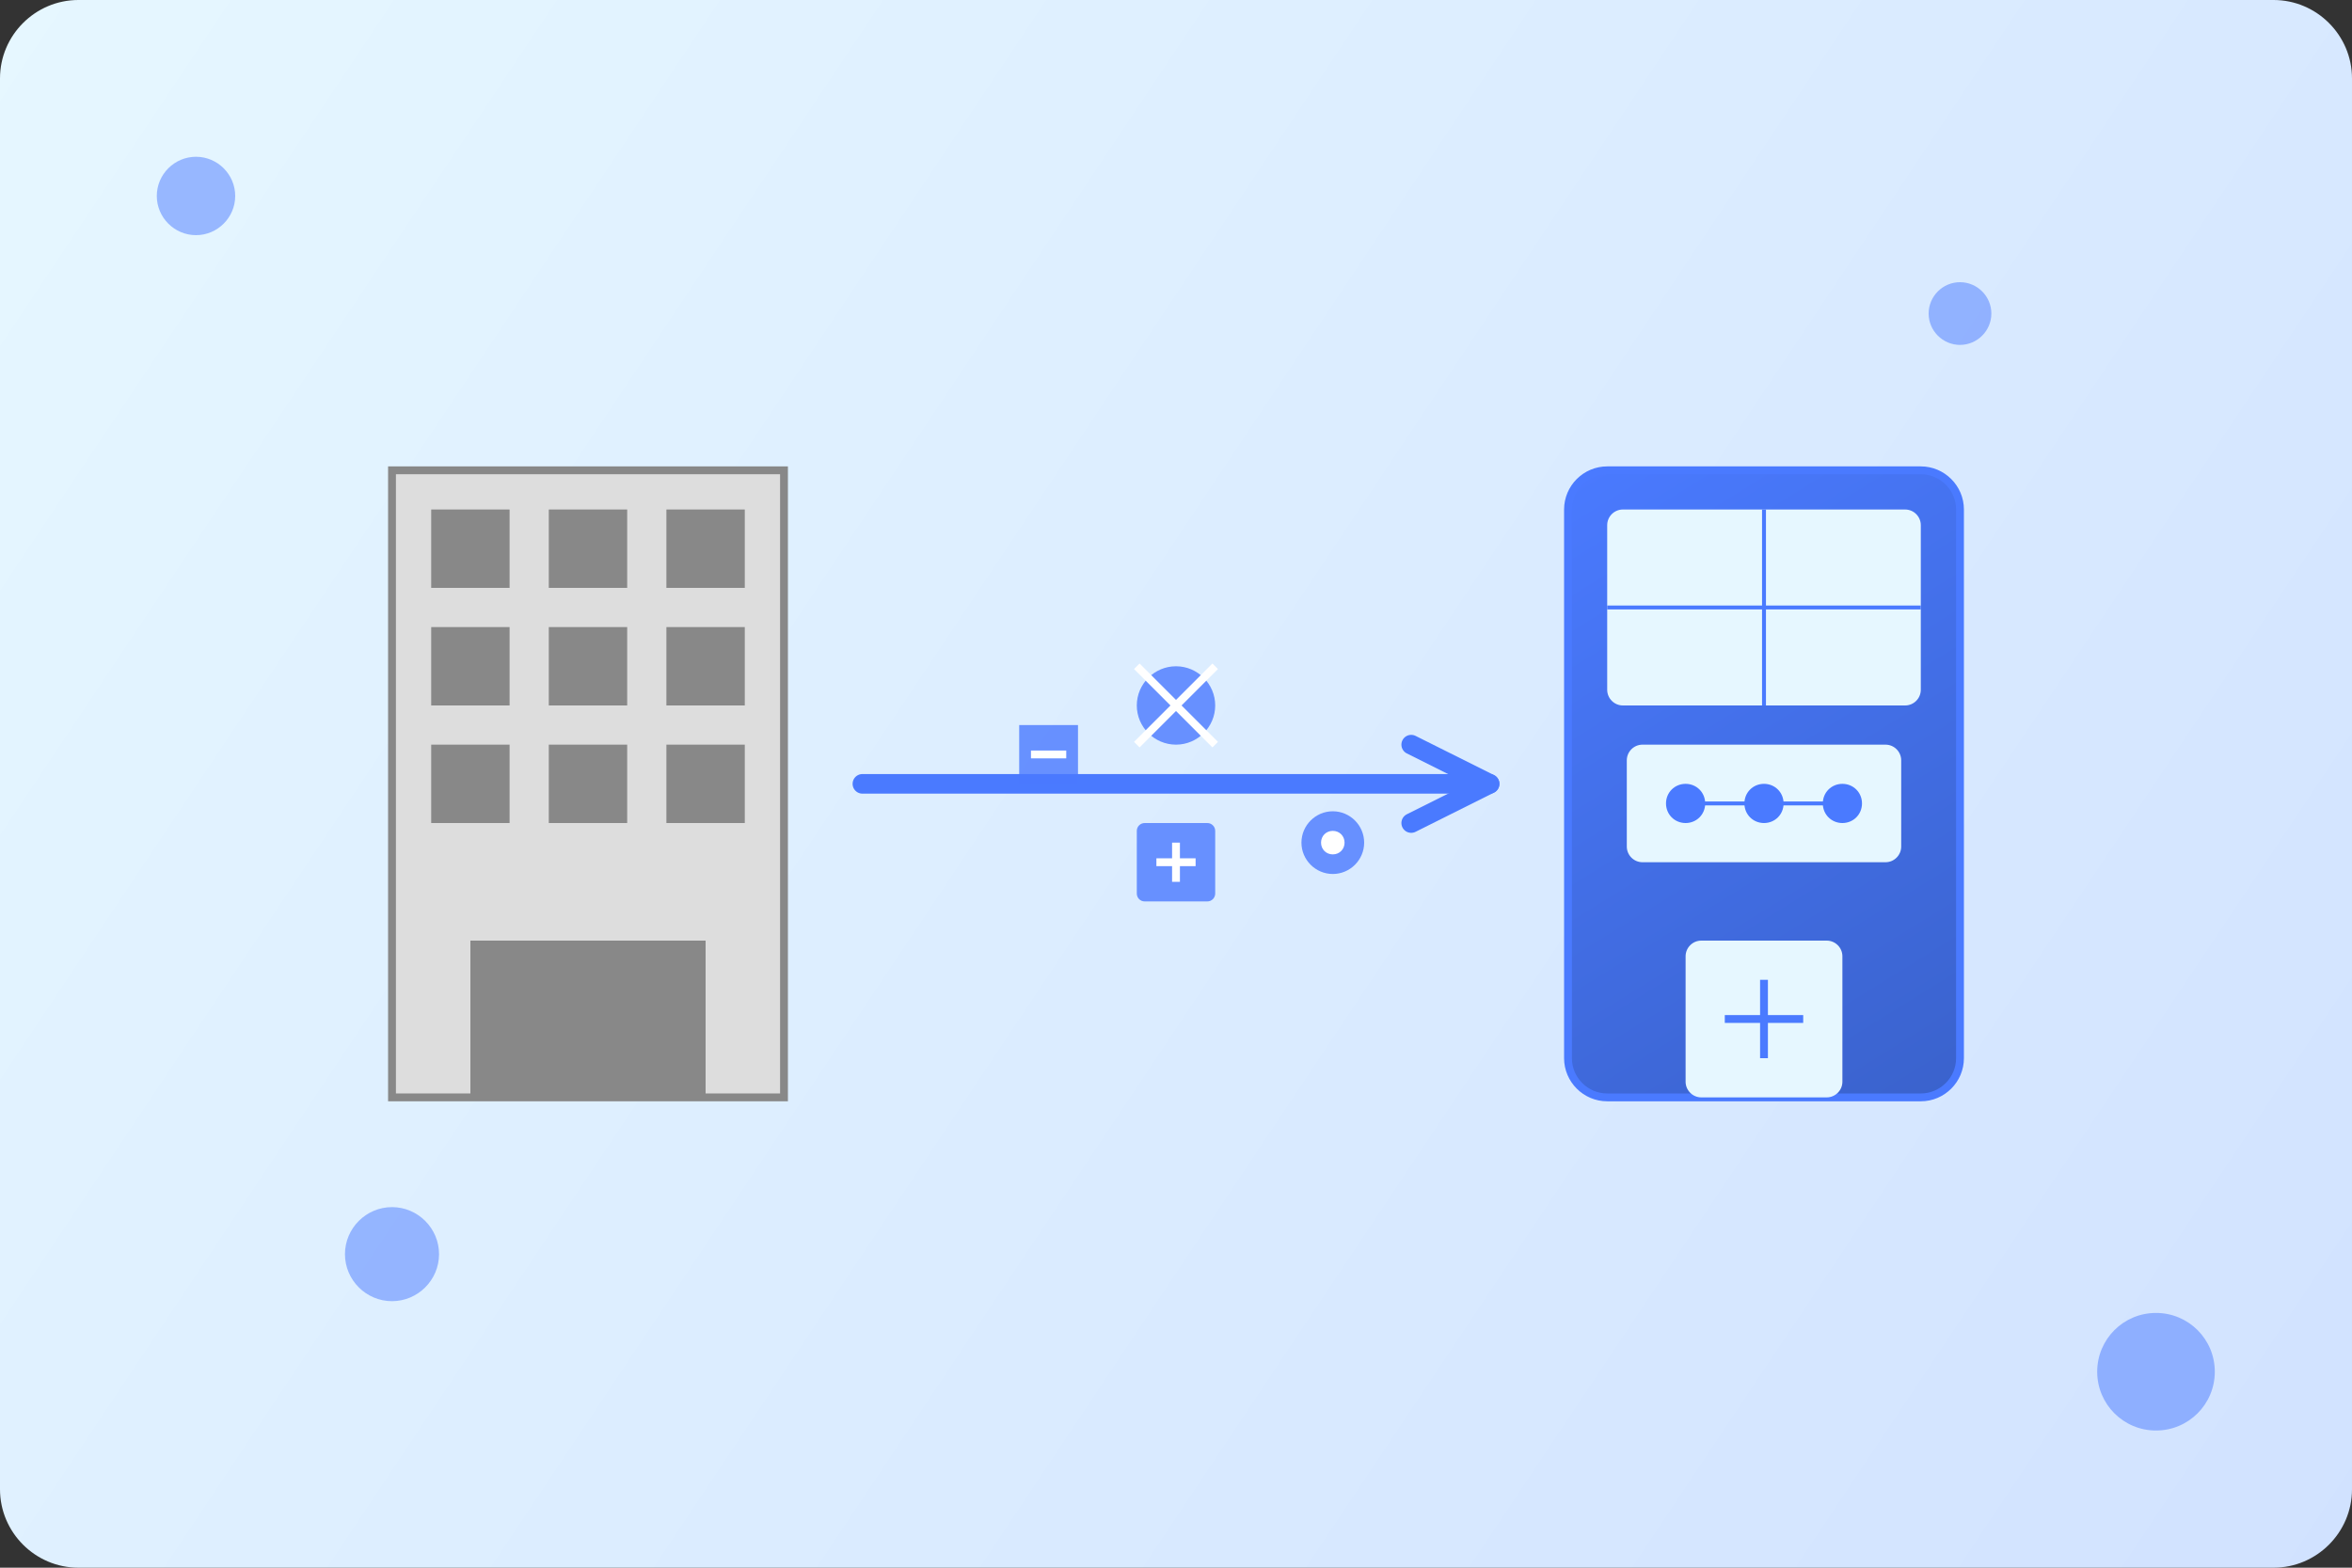<svg version="1.2" xmlns="http://www.w3.org/2000/svg" viewBox="0 0 600 400" width="600" height="400">
	<rect x="0" y="0" width="600" height="400" fill="#333333" stroke="none"/>
	<title>article1</title>
	<defs>
		<linearGradient id="g1" x2="1" gradientUnits="userSpaceOnUse" gradientTransform="matrix(600,400,-368.556,552.834,0,0)">
			<stop offset="0" stop-color="#e6f7ff"/>
			<stop offset="1" stop-color="#d1e2ff"/>
		</linearGradient>
		<linearGradient id="g2" x2="1" gradientUnits="userSpaceOnUse" gradientTransform="matrix(100,160,-143.145,89.466,400,120)">
			<stop offset="0" stop-color="#4a7aff"/>
			<stop offset="1" stop-color="#3a62cc"/>
		</linearGradient>
	</defs>
	<style>
		.s0 { fill: url(#g1) } 
		.s1 { fill: #dddddd;stroke: #888888;stroke-width: 2 } 
		.s2 { fill: #888888 } 
		.s3 { fill: #000000;stroke: #4a7aff;stroke-linecap: round;stroke-width: 5 } 
		.s4 { fill: none;stroke: #4a7aff;stroke-linecap: round;stroke-linejoin: round;stroke-width: 5 } 
		.s5 { opacity: .8;fill: #4a7aff } 
		.s6 { fill: #000000;stroke: #ffffff;stroke-width: 2 } 
		.s7 { fill: #ffffff } 
		.s8 { fill: url(#g2);stroke: #4a7aff;stroke-width: 2 } 
		.s9 { fill: #e6f7ff } 
		.s10 { fill: #000000;stroke: #4a7aff } 
		.s11 { fill: #4a7aff } 
		.s12 { fill: #000000;stroke: #4a7aff;stroke-width: 2 } 
		.s13 { opacity: .5;fill: #4a7aff } 
	</style>
	<path fill-rule="evenodd" class="s0" d="m20 0h560c11 0 20 9 20 20v360c0 11-9 20-20 20h-560c-11 0-20-9-20-20v-360c0-11 9-20 20-20z"/>
	<g>
		<g>
			<path fill-rule="evenodd" class="s1" d="m100 120h100v160h-100z"/>
			<path fill-rule="evenodd" class="s2" d="m110 130h20v20h-20z"/>
			<path fill-rule="evenodd" class="s2" d="m140 130h20v20h-20z"/>
			<path fill-rule="evenodd" class="s2" d="m170 130h20v20h-20z"/>
			<path fill-rule="evenodd" class="s2" d="m110 160h20v20h-20z"/>
			<path fill-rule="evenodd" class="s2" d="m140 160h20v20h-20z"/>
			<path fill-rule="evenodd" class="s2" d="m170 160h20v20h-20z"/>
			<path fill-rule="evenodd" class="s2" d="m110 190h20v20h-20z"/>
			<path fill-rule="evenodd" class="s2" d="m140 190h20v20h-20z"/>
			<path fill-rule="evenodd" class="s2" d="m170 190h20v20h-20z"/>
			<path fill-rule="evenodd" class="s2" d="m120 240h60v40h-60z"/>
		</g>
		<g>
			<path class="s3" d="m220 200h160"/>
			<path class="s4" d="m360 190l20 10-20 10"/>
			<g>
				<path fill-rule="evenodd" class="s5" d="m300 190c-5.5 0-10-4.5-10-10 0-5.5 4.5-10 10-10 5.5 0 10 4.5 10 10 0 5.5-4.5 10-10 10z"/>
				<path fill-rule="evenodd" class="s6" d="m290 170l20 20"/>
				<path fill-rule="evenodd" class="s6" d="m310 170l-20 20"/>
			</g>
			<g>
				<path fill-rule="evenodd" class="s5" d="m292 210h16c1.1 0 2 0.9 2 2v16c0 1.1-0.9 2-2 2h-16c-1.1 0-2-0.9-2-2v-16c0-1.1 0.9-2 2-2z"/>
				<path fill-rule="evenodd" class="s6" d="m295 220h10"/>
				<path fill-rule="evenodd" class="s6" d="m300 215v10"/>
			</g>
			<g>
				<path fill-rule="evenodd" class="s5" d="m260 185h15v15h-15z"/>
				<path fill-rule="evenodd" class="s6" d="m263 192.5h9"/>
			</g>
			<g>
				<path fill-rule="evenodd" class="s5" d="m340 223c-4.4 0-8-3.6-8-8 0-4.4 3.6-8 8-8 4.4 0 8 3.6 8 8 0 4.4-3.6 8-8 8z"/>
				<path fill-rule="evenodd" class="s7" d="m340 218c-1.7 0-3-1.3-3-3 0-1.7 1.3-3 3-3 1.7 0 3 1.3 3 3 0 1.7-1.3 3-3 3z"/>
			</g>
		</g>
		<g>
			<path fill-rule="evenodd" class="s8" d="m410 120h80c5.5 0 10 4.5 10 10v140c0 5.5-4.5 10-10 10h-80c-5.5 0-10-4.5-10-10v-140c0-5.5 4.5-10 10-10z"/>
			<path fill-rule="evenodd" class="s9" d="m414 130h72c2.2 0 4 1.8 4 4v42c0 2.2-1.8 4-4 4h-72c-2.2 0-4-1.8-4-4v-42c0-2.2 1.8-4 4-4z"/>
			<path fill-rule="evenodd" class="s10" d="m410 155h80"/>
			<path fill-rule="evenodd" class="s10" d="m450 130v50"/>
			<path fill-rule="evenodd" class="s9" d="m419 190h62c2.2 0 4 1.8 4 4v22c0 2.2-1.8 4-4 4h-62c-2.2 0-4-1.8-4-4v-22c0-2.2 1.8-4 4-4z"/>
			<path fill-rule="evenodd" class="s11" d="m430 210c-2.8 0-5-2.2-5-5 0-2.8 2.2-5 5-5 2.8 0 5 2.2 5 5 0 2.8-2.2 5-5 5z"/>
			<path fill-rule="evenodd" class="s11" d="m450 210c-2.8 0-5-2.2-5-5 0-2.8 2.2-5 5-5 2.8 0 5 2.2 5 5 0 2.8-2.2 5-5 5z"/>
			<path fill-rule="evenodd" class="s11" d="m470 210c-2.8 0-5-2.2-5-5 0-2.8 2.2-5 5-5 2.8 0 5 2.2 5 5 0 2.8-2.2 5-5 5z"/>
			<path fill-rule="evenodd" class="s10" d="m430 205h40"/>
			<path fill-rule="evenodd" class="s9" d="m434 240h32c2.2 0 4 1.8 4 4v32c0 2.2-1.8 4-4 4h-32c-2.2 0-4-1.8-4-4v-32c0-2.2 1.8-4 4-4z"/>
			<path fill-rule="evenodd" class="s12" d="m440 260h20"/>
			<path fill-rule="evenodd" class="s12" d="m450 250v20"/>
		</g>
	</g>
	<g>
	</g>
	<path fill-rule="evenodd" class="s13" d="m50 60c-5.5 0-10-4.5-10-10 0-5.5 4.5-10 10-10 5.5 0 10 4.5 10 10 0 5.5-4.5 10-10 10z"/>
	<path fill-rule="evenodd" class="s13" d="m550 365c-8.3 0-15-6.7-15-15 0-8.3 6.7-15 15-15 8.3 0 15 6.7 15 15 0 8.3-6.7 15-15 15z"/>
	<path fill-rule="evenodd" class="s13" d="m500 88c-4.4 0-8-3.6-8-8 0-4.4 3.6-8 8-8 4.4 0 8 3.6 8 8 0 4.4-3.6 8-8 8z"/>
	<path fill-rule="evenodd" class="s13" d="m100 332c-6.6 0-12-5.4-12-12 0-6.6 5.4-12 12-12 6.6 0 12 5.4 12 12 0 6.6-5.4 12-12 12z"/>
</svg>